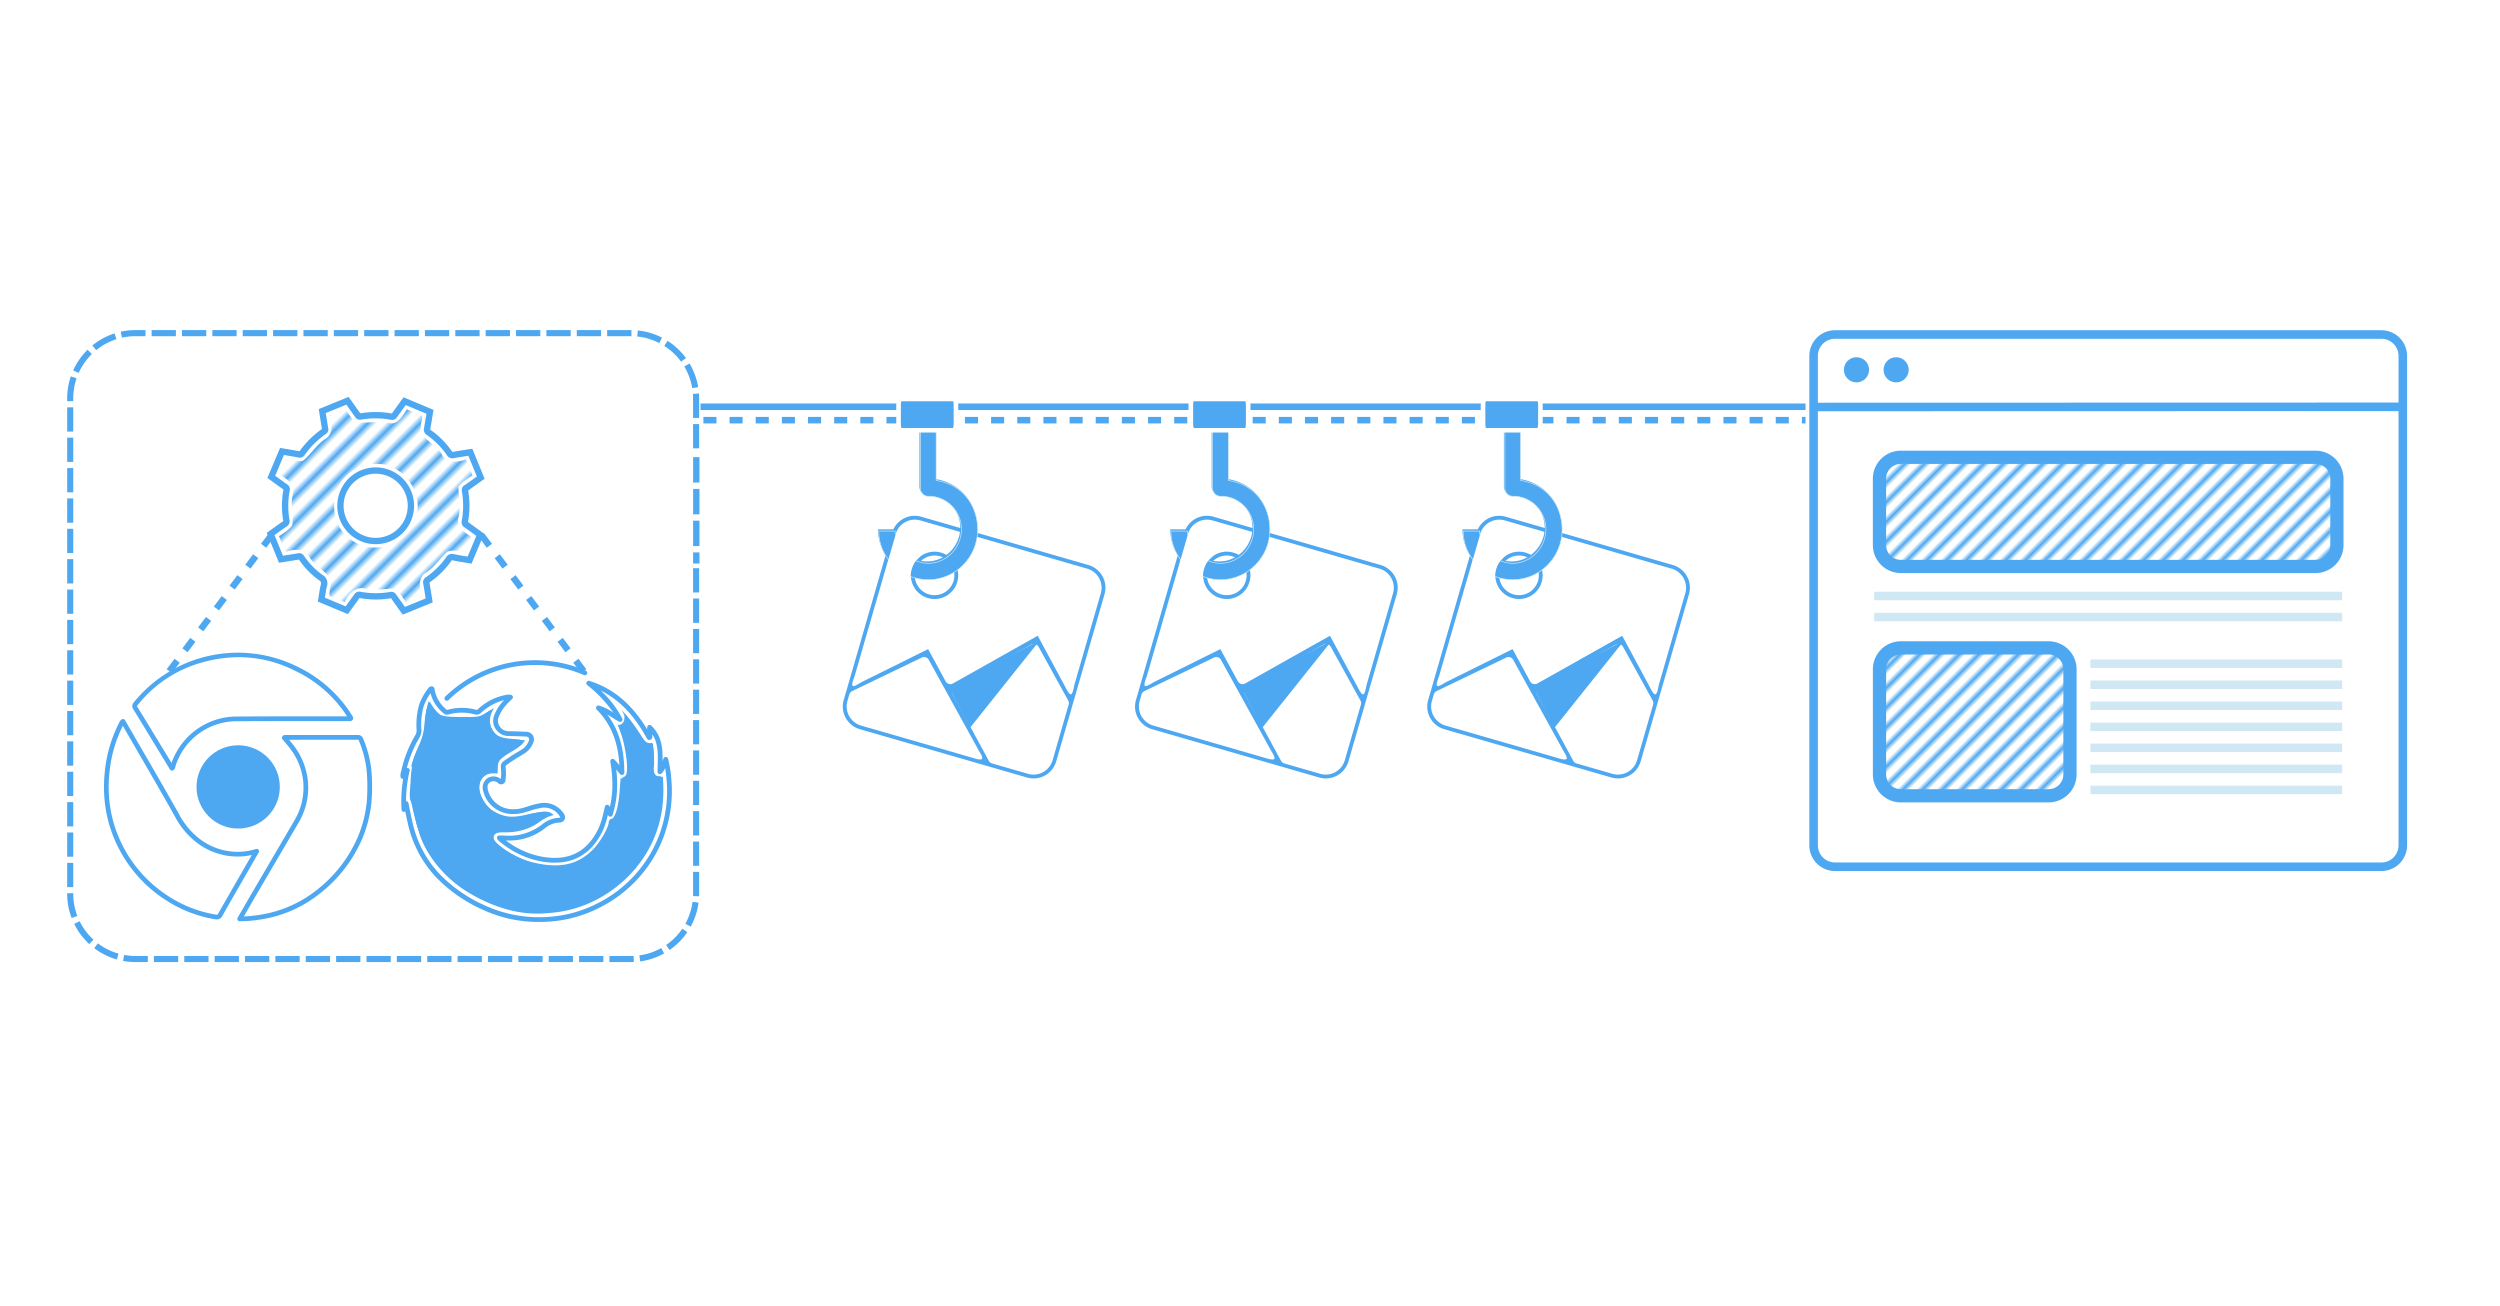 <svg xmlns="http://www.w3.org/2000/svg" xmlns:xlink="http://www.w3.org/1999/xlink" xml:space="preserve" width="1600" height="836" viewBox="0 0 213.917 111.772"><defs><pattern xlink:href="#f" id="h" x="0" y="0" patternTransform="scale(.797)rotate(45)" preserveAspectRatio="xMidYMid"/><pattern id="f" width="2.5" height="1" patternTransform="scale(2)" patternUnits="userSpaceOnUse" preserveAspectRatio="xMidYMid" style="fill:#4ea8f1"><path d="M0-.5h1v2H0z" style="stroke:none"/></pattern><pattern xlink:href="#g" id="i" x="0" y="0" patternTransform="rotate(-135)scale(.434)" preserveAspectRatio="xMidYMid"/><pattern id="g" width="3" height="1" patternTransform="scale(2)" patternUnits="userSpaceOnUse" preserveAspectRatio="xMidYMid" style="fill:#4ea8f1"><path d="M0-.5h1v2H0z" style="stroke:none"/></pattern><pattern xlink:href="#g" id="j" x="0" y="0" patternTransform="rotate(-135 348.65 -189.107)scale(.434)" preserveAspectRatio="xMidYMid"/><path id="a" d="m9.825 1280.844 446.069-446.069" style="fill:none;stroke:#fff;stroke-width:2;stroke-linecap:butt;stroke-linejoin:miter;stroke-dasharray:none;stroke-opacity:1"/><path id="b" d="m9.825 1280.844 446.069-446.069" style="fill:none;stroke:#fff;stroke-width:2;stroke-linecap:butt;stroke-linejoin:miter;stroke-dasharray:none;stroke-opacity:1"/><path id="c" d="m9.825 1280.844 446.069-446.069" style="fill:none;stroke:#fff;stroke-width:2;stroke-linecap:butt;stroke-linejoin:miter;stroke-dasharray:none;stroke-opacity:1"/><path id="d" d="m209.36 654.717 188.105-188.104" style="fill:none;stroke:#fff;stroke-width:2;stroke-linecap:butt;stroke-linejoin:miter;stroke-dasharray:none;stroke-opacity:1"/><path id="e" d="M397.132 0 940.27-543.138" style="fill:none;stroke:#89c6ef;stroke-width:3;stroke-linecap:butt;stroke-linejoin:miter;stroke-dasharray:none;stroke-opacity:1"/></defs><path d="M0 0h211.664v110.594H0Z" style="fill:#fff;fill-opacity:1;stroke:none;stroke-width:.265"/><path d="M59.413 32.74h94.552" style="fill:#4ea8f1;fill-opacity:1;stroke:#4ea8f1;stroke-width:.56;stroke-linecap:butt;stroke-linejoin:miter;stroke-dasharray:none;stroke-opacity:1" transform="translate(.53 2.064)"/><path d="M78.304 42.152a2.016 2.016 0 0 0-2.505 1.381l-4.132 14.295a2.016 2.016 0 0 0 1.382 2.505l14.293 4.13a2.016 2.016 0 0 0 2.506-1.38l4.131-14.294a2.02 2.02 0 0 0-1.381-2.506Zm-.092.313 14.294 4.132a1.703 1.703 0 0 1 1.159 2.1l-2.26 7.82c-.056.195-.13.813-.3.832-.173.019-.443-.562-.54-.743l-2.299-4.272-7.254 4.083a.457.457 0 0 1-.626-.18l-1.5-2.76-5.632 2.796c-.168.084-.689.448-.817.354-.145-.106.116-.688.174-.89l3.501-12.112a1.703 1.703 0 0 1 2.1-1.158zm1.786 2.758a2.02 2.02 0 0 0-2.506 1.381 2.017 2.017 0 0 0 1.382 2.505 2.015 2.015 0 0 0 2.505-1.38 2.017 2.017 0 0 0-1.38-2.506m-.092.314a1.703 1.703 0 0 1 1.16 2.1 1.704 1.704 0 0 1-2.102 1.16 1.703 1.703 0 0 1-1.158-2.1 1.703 1.703 0 0 1 2.1-1.16m7.806 7.556a.457.457 0 0 1 .62.179l2.542 4.606a.46.46 0 0 1 .038.347l-1.377 4.766a1.703 1.703 0 0 1-2.1 1.16l-3.08-.89a.46.46 0 0 1-.274-.22l-3.103-5.716a.457.457 0 0 1 .18-.617zm-9.373 1.11a.457.457 0 0 1 .6.191l4.257 7.719c.092.167.4.619.308.751-.104.152-.626-.03-.834-.09l-9.53-2.755a1.703 1.703 0 0 1-1.159-2.1l.162-.56a.46.46 0 0 1 .24-.285z" style="fill:#4ea8f1;fill-opacity:1;fill-rule:evenodd;stroke-width:.62" transform="translate(.53 2.064)"/><path d="M79.483 38.924v-5.8c0-.385-.285-.697-.67-.697s-.67.312-.67.697v6.455c0 .385.299.697.684.697a.6.6 0 0 0 .121-.013 2.82 2.82 0 0 1 2.688 2.814c0 1.555-1.267 2.898-2.822 2.898-1.554 0-2.821-1.405-2.821-2.744h-1.396c0 2.232 1.891 4.14 4.215 4.14 2.325 0 4.203-1.931 4.203-4.255 0-2.087-1.301-3.858-3.532-4.193z" style="fill:#4ea8f1;fill-opacity:1;stroke-width:.057" transform="translate(.53 2.064)"/><path d="M261.014 349.318V246.957c0-6.798-5.018-12.312-11.823-12.312-6.79 0-11.808 5.514-11.808 12.312v113.916c0 6.798 5.262 12.312 12.052 12.312.78 0 1.426-.079 2.15-.228 26.396 1.197 47.443 22.985 47.443 49.664 0 27.443-22.363 51.145-49.814 51.145-27.435 0-49.798-24.781-49.798-48.412h-24.639c0 39.385 33.39 73.043 74.413 73.043 41.031 0 74.169-34.068 74.169-75.091-.007-36.833-22.96-68.096-62.345-73.988z" style="fill:#4ea8f1;fill-opacity:1;stroke:#d0e7f4" transform="matrix(.057 0 0 .057 65.225 21.198)"/><path d="m76.087 43.75-.592 2.03-.04.831 1.939.677.01-.228s.048-.793.6-1.316c.824-.78.044-.444.044-.444l-1.968-1.528z" style="fill:#fff;fill-opacity:1;stroke:none;stroke-width:.131px;stroke-linecap:butt;stroke-linejoin:miter;stroke-opacity:1" transform="translate(.53 2.064)"/><path d="m88.436 52.735-7.77 4.003 1.808 3.467z" style="fill:#4ea8f1;fill-opacity:1;stroke:none;stroke-width:.131px;stroke-linecap:butt;stroke-linejoin:miter;stroke-opacity:1" transform="translate(.53 2.064)"/><path d="M59.657 33.889h94.308" style="fill:#4ea8f1;fill-opacity:1;stroke:#4ea8f1;stroke-width:.559;stroke-linecap:butt;stroke-linejoin:miter;stroke-dasharray:1.119,1.119;stroke-dashoffset:0;stroke-opacity:1" transform="translate(.53 2.064)"/><path d="M81.268 34.171c0 .257-.019.582-.274.582h-4.361c-.258 0-.275-.325-.275-.582v-1.57c0-.257.017-.526.274-.526h4.361c.256 0 .275.268.275.526z" style="fill:#4ea8f1;fill-opacity:1;stroke:#fff;stroke-width:.393;stroke-dasharray:none;stroke-opacity:1" transform="translate(.53 2.064)"/><path d="M103.309 42.152a2.016 2.016 0 0 0-2.506 1.381l-4.131 14.295a2.017 2.017 0 0 0 1.382 2.505l14.294 4.13a2.016 2.016 0 0 0 2.505-1.38l4.132-14.294a2.02 2.02 0 0 0-1.382-2.506zm-.092.313 14.293 4.132a1.703 1.703 0 0 1 1.16 2.1l-2.259 7.82c-.057.195-.13.813-.301.832-.172.019-.442-.562-.54-.743l-2.298-4.272-7.255 4.083a.457.457 0 0 1-.625-.18l-1.5-2.76-5.634 2.796c-.166.084-.688.448-.816.354-.144-.106.117-.688.175-.89l3.5-12.112a1.703 1.703 0 0 1 2.1-1.158zm1.787 2.758a2.02 2.02 0 0 0-2.507 1.381 2.017 2.017 0 0 0 1.382 2.505 2.015 2.015 0 0 0 2.505-1.38 2.017 2.017 0 0 0-1.38-2.506m-.092.314a1.703 1.703 0 0 1 1.159 2.1 1.704 1.704 0 0 1-2.101 1.16 1.703 1.703 0 0 1-1.159-2.1 1.703 1.703 0 0 1 2.1-1.16zm7.805 7.556a.457.457 0 0 1 .62.179l2.542 4.606a.46.46 0 0 1 .039.347l-1.378 4.766a1.703 1.703 0 0 1-2.1 1.16l-3.079-.89a.46.46 0 0 1-.275-.22l-3.103-5.716a.457.457 0 0 1 .181-.617zm-9.372 1.11a.457.457 0 0 1 .598.191l4.259 7.719c.092.167.398.619.307.751-.104.152-.626-.03-.834-.09l-9.53-2.755a1.703 1.703 0 0 1-1.158-2.1l.16-.56a.46.46 0 0 1 .241-.285z" style="fill:#4ea8f1;fill-opacity:1;fill-rule:evenodd;stroke-width:.62" transform="translate(.53 2.064)"/><path d="M104.487 38.924v-5.8c0-.385-.283-.697-.67-.697-.384 0-.668.312-.668.697v6.455c0 .385.298.697.682.697a.6.6 0 0 0 .123-.013 2.82 2.82 0 0 1 2.687 2.814c0 1.555-1.267 2.898-2.822 2.898-1.554 0-2.822-1.405-2.822-2.744h-1.395c0 2.232 1.891 4.14 4.216 4.14 2.324 0 4.202-1.931 4.202-4.255 0-2.087-1.301-3.858-3.533-4.193z" style="fill:#4ea8f1;fill-opacity:1;stroke-width:.057" transform="translate(.53 2.064)"/><path d="M261.014 349.318V246.957c0-6.798-5.018-12.312-11.823-12.312-6.79 0-11.808 5.514-11.808 12.312v113.916c0 6.798 5.262 12.312 12.052 12.312.78 0 1.426-.079 2.15-.228 26.396 1.197 47.443 22.985 47.443 49.664 0 27.443-22.363 51.145-49.814 51.145-27.435 0-49.798-24.781-49.798-48.412h-24.639c0 39.385 33.39 73.043 74.413 73.043 41.031 0 74.169-34.068 74.169-75.091-.007-36.833-22.96-68.096-62.345-73.988z" style="fill:#4ea8f1;fill-opacity:1;stroke:#d0e7f4" transform="matrix(.057 0 0 .057 90.23 21.198)"/><path d="m101.092 43.75-.592 2.03-.04.831 1.94.677.01-.228s.048-.793.6-1.316c.824-.78.044-.444.044-.444l-1.969-1.528z" style="fill:#fff;fill-opacity:1;stroke:none;stroke-width:.131px;stroke-linecap:butt;stroke-linejoin:miter;stroke-opacity:1" transform="translate(.53 2.064)"/><path d="m113.442 52.735-7.771 4.003 1.808 3.467z" style="fill:#4ea8f1;fill-opacity:1;stroke:none;stroke-width:.131px;stroke-linecap:butt;stroke-linejoin:miter;stroke-opacity:1" transform="translate(.53 2.064)"/><path d="M106.273 34.171c0 .257-.018.582-.274.582h-4.361c-.258 0-.274-.325-.274-.582v-1.57c0-.257.017-.526.274-.526h4.36c.257 0 .275.268.275.526z" style="fill:#4ea8f1;fill-opacity:1;stroke:#fff;stroke-width:.393;stroke-dasharray:none;stroke-opacity:1" transform="translate(.53 2.064)"/><path d="M128.314 42.152a2.016 2.016 0 0 0-2.505 1.381l-4.132 14.295a2.017 2.017 0 0 0 1.383 2.505l14.292 4.13a2.016 2.016 0 0 0 2.506-1.38l4.132-14.294a2.02 2.02 0 0 0-1.382-2.506zm-.091.313 14.293 4.132a1.703 1.703 0 0 1 1.16 2.1l-2.26 7.82c-.057.195-.13.813-.3.832-.174.019-.444-.562-.54-.743l-2.299-4.272-7.255 4.083a.457.457 0 0 1-.626-.18l-1.499-2.76-5.633 2.796c-.167.084-.688.448-.817.354-.145-.106.117-.688.175-.89l3.5-12.112a1.703 1.703 0 0 1 2.1-1.158zm1.785 2.758a2.02 2.02 0 0 0-2.506 1.381 2.017 2.017 0 0 0 1.382 2.505 2.015 2.015 0 0 0 2.505-1.38 2.017 2.017 0 0 0-1.38-2.506m-.092.314a1.703 1.703 0 0 1 1.16 2.1 1.704 1.704 0 0 1-2.1 1.16 1.703 1.703 0 0 1-1.16-2.1 1.703 1.703 0 0 1 2.1-1.16m7.806 7.556a.457.457 0 0 1 .62.179l2.542 4.606a.46.46 0 0 1 .038.347l-1.377 4.766a1.703 1.703 0 0 1-2.1 1.16l-3.08-.89a.46.46 0 0 1-.274-.22l-3.103-5.716a.457.457 0 0 1 .182-.617zm-9.372 1.11a.457.457 0 0 1 .598.191l4.259 7.719c.092.167.399.619.307.751-.103.152-.626-.03-.834-.09l-9.53-2.755a1.703 1.703 0 0 1-1.158-2.1l.161-.56a.46.46 0 0 1 .24-.285z" style="fill:#4ea8f1;fill-opacity:1;fill-rule:evenodd;stroke-width:.62" transform="translate(.53 2.064)"/><path d="M129.493 38.924v-5.8c0-.385-.285-.697-.67-.697-.384 0-.669.312-.669.697v6.455c0 .385.298.697.683.697a.6.6 0 0 0 .121-.013 2.82 2.82 0 0 1 2.689 2.814c0 1.555-1.267 2.898-2.822 2.898s-2.822-1.405-2.822-2.744h-1.396c0 2.232 1.892 4.14 4.216 4.14s4.202-1.931 4.202-4.255c0-2.087-1.3-3.858-3.532-4.193z" style="fill:#4ea8f1;fill-opacity:1;stroke-width:.057" transform="translate(.53 2.064)"/><path d="M261.014 349.318V246.957c0-6.798-5.018-12.312-11.823-12.312-6.79 0-11.808 5.514-11.808 12.312v113.916c0 6.798 5.262 12.312 12.052 12.312.78 0 1.426-.079 2.15-.228 26.396 1.197 47.443 22.985 47.443 49.664 0 27.443-22.363 51.145-49.814 51.145-27.435 0-49.798-24.781-49.798-48.412h-24.639c0 39.385 33.39 73.043 74.413 73.043 41.031 0 74.169-34.068 74.169-75.091-.007-36.833-22.96-68.096-62.345-73.988z" style="fill:#4ea8f1;fill-opacity:1;stroke:#d0e7f4" transform="matrix(.057 0 0 .057 115.236 21.198)"/><path d="m126.097 43.75-.592 2.03-.039.831 1.938.677.011-.228s.048-.793.6-1.316c.824-.78.044-.444.044-.444l-1.968-1.528z" style="fill:#fff;fill-opacity:1;stroke:none;stroke-width:.131px;stroke-linecap:butt;stroke-linejoin:miter;stroke-opacity:1" transform="translate(.53 2.064)"/><path d="m138.447 52.735-7.771 4.003 1.809 3.467z" style="fill:#4ea8f1;fill-opacity:1;stroke:none;stroke-width:.131px;stroke-linecap:butt;stroke-linejoin:miter;stroke-opacity:1" transform="translate(.53 2.064)"/><path d="M131.278 34.171c0 .257-.018.582-.274.582h-4.361c-.258 0-.274-.325-.274-.582v-1.57c0-.257.017-.526.274-.526h4.36c.257 0 .275.268.275.526z" style="fill:#4ea8f1;fill-opacity:1;stroke:#fff;stroke-width:.393;stroke-dasharray:none;stroke-opacity:1" transform="translate(.53 2.064)"/><path d="m40.673 43.74 8.897 11.833M13.953 55.368l8.897-11.832" style="display:inline;fill:#4ea8f1;fill-opacity:1;stroke:#4ea8f1;stroke-width:.559;stroke-linecap:butt;stroke-linejoin:miter;stroke-dasharray:1.119,1.119;stroke-dashoffset:0;stroke-opacity:1" transform="translate(.53 2.064)"/><g style="display:inline"><path fill="none" d="M75.346 31v-5.027a6.597 6.597 0 0 0-6.611-6.61h-50.01a6.597 6.597 0 0 0-6.61 6.61v50.01a6.597 6.597 0 0 0 6.61 6.61h50.01a6.597 6.597 0 0 0 6.61-6.61V42.334" style="display:inline;fill:#000;fill-opacity:0;stroke:#4ea8f1;stroke-width:.614;stroke-linejoin:round;stroke-miterlimit:10;stroke-dasharray:2.454,.614;stroke-dashoffset:0;stroke-opacity:1" transform="matrix(.847 0 0 .847 -4.254 12.105)"/><g style="fill:#4ea8f1;fill-opacity:1" transform="matrix(.696 0 0 .696 -53.347 28.963)"><path d="M106.118 71.645a.292.292 0 0 1-.252-.438l.597-1.032q.68-1.182 1.368-2.362l2.16-3.687q1.431-2.44 2.858-4.883a7.9 7.9 0 0 0 1.064-4.896 8 8 0 0 0-1.735-4.107 20 20 0 0 0-.543-.653l-.262-.31a.29.29 0 0 1-.016-.352.44.44 0 0 1 .447-.174h2.95q2.933.001 5.86-.005h.005a.65.65 0 0 1 .666.43 13.6 13.6 0 0 1 1.017 3.887 23 23 0 0 1 .002 4.094v.007a15.8 15.8 0 0 1-1.09 4.258 17.1 17.1 0 0 1-5.236 6.815 15.4 15.4 0 0 1-7.541 3.228 16 16 0 0 1-2.32.18m6.067-22.31q.231.268.45.546a8.56 8.56 0 0 1 1.856 4.406 8.47 8.47 0 0 1-1.14 5.25q-1.425 2.445-2.86 4.883l-2.16 3.688q-.687 1.176-1.365 2.358l-.337.584a14 14 0 0 0 1.717-.16 14.86 14.86 0 0 0 7.27-3.108 16.5 16.5 0 0 0 5.06-6.584c.54-1.31.893-2.689 1.05-4.097a22.7 22.7 0 0 0-.002-3.973 13 13 0 0 0-.972-3.72.2.2 0 0 0-.04-.07.3.3 0 0 0-.093-.01h-.002q-2.931.008-5.862.006zm9.83 7.796" style="fill:#4ea8f1;fill-opacity:1;stroke-width:.12"/><path d="M103.316 71.423q-.125-.001-.25-.026a15.8 15.8 0 0 1-6.151-2.426 16.54 16.54 0 0 1-7.06-10.053 17 17 0 0 1-.306-5.787c.208-2.033.79-4.009 1.716-5.83l.026-.055a1 1 0 0 1 .296-.4.29.29 0 0 1 .43.082l.999 1.726q.8 1.388 1.604 2.774a548 548 0 0 1 4.039 7.052 9.2 9.2 0 0 0 2.88 3.29 7.7 7.7 0 0 0 3.809 1.322 7.5 7.5 0 0 0 2.769-.33.29.29 0 0 1 .336.422l-1.84 3.206c-.88 1.528-1.76 3.054-2.625 4.59a.73.73 0 0 1-.672.443M91.75 47.627a16 16 0 0 0-1.624 5.566 16.4 16.4 0 0 0 .293 5.592 15.97 15.97 0 0 0 6.823 9.705 15.2 15.2 0 0 0 5.93 2.335c.203.037.216.031.309-.132.866-1.536 1.748-3.064 2.629-4.593l1.495-2.605a7.9 7.9 0 0 1-2.3.178 8.3 8.3 0 0 1-4.093-1.422 9.8 9.8 0 0 1-3.062-3.486c-1.32-2.36-2.7-4.742-4.033-7.045l-1.605-2.775zm0 0" style="fill:#4ea8f1;fill-opacity:1;stroke-width:.12"/><path d="M97.792 53.125a.29.29 0 0 1-.248-.14l-2.675-4.4a390 390 0 0 0-1.815-2.972.68.68 0 0 1 .045-.879 16.46 16.46 0 0 1 20.029-4.43 16.2 16.2 0 0 1 6.303 5.276q.168.245.327.497.104.166.213.328a.41.41 0 0 1 .053.447.41.41 0 0 1-.41.187q-.08-.002-.16 0h-.08q-2.09.003-4.177 0c-3.201-.002-6.513-.006-9.77.023a7.89 7.89 0 0 0-7.206 5.531.7.7 0 0 1-.258.476.3.3 0 0 1-.17.056zm-.17-.526.17.235zm8.39-13.416a16.3 16.3 0 0 0-4.101.537 15.3 15.3 0 0 0-8.357 5.377c-.077.096-.077.096-.006.21.612.988 1.214 1.982 1.817 2.976l2.374 3.903a8.505 8.505 0 0 1 7.684-5.706c3.259-.028 6.57-.026 9.775-.023h4.113q-.022-.032-.042-.065-.153-.241-.315-.48a15.6 15.6 0 0 0-6.085-5.085 15.25 15.25 0 0 0-6.856-1.644m0 0" style="fill:#4ea8f1;fill-opacity:1;stroke-width:.12"/><circle cx="105.928" cy="55.131" r="5.12" style="fill:#4ea8f1;fill-opacity:1;stroke:none;stroke-width:.529;stroke-linecap:round;stroke-linejoin:round;stroke-miterlimit:10;paint-order:stroke fill markers"/></g><g style="fill:#4ea8f1;fill-opacity:1"><path fill="#90d1f4" d="M97.905 107.177a15.7 15.7 0 0 1-6.674-1.448 17.7 17.7 0 0 1-5.617-3.943 13.56 13.56 0 0 1-3.267-6.352 41 41 0 0 1-.284-1.328.284.284 0 0 1-.44-.218 15.8 15.8 0 0 1 .188-3.64.283.283 0 0 1-.31-.24 1.4 1.4 0 0 1 .058-.605l.03-.119c.33-1.495.896-2.928 1.678-4.244a1 1 0 0 0 .136-.554 8.9 8.9 0 0 1 .284-2.97 6.8 6.8 0 0 1 1.092-1.998.5.5 0 0 1 .4-.233.373.373 0 0 1 .356.411 3.95 3.95 0 0 0 1.383 2.323c.085.072.095.068.148.052a6.26 6.26 0 0 1 3.366-.008c.09.022.124.02.223-.06a6.6 6.6 0 0 1 3.378-1.707l.06-.009a1.1 1.1 0 0 1 .508.02.283.283 0 0 1 .115.473l-.13.126a6.4 6.4 0 0 0-1.091 1.252 5.6 5.6 0 0 0-.387.785c-.14.36-.092.768.129 1.086.22.345.596.558 1.004.571.7.015 1.4.028 2.098.067a.99.99 0 0 1 .828.432 1 1 0 0 1 .002.946c-.217.513-.59.944-1.065 1.233l-.258.156a20 20 0 0 0-1.8 1.166.22.22 0 0 0-.11.233l.013.207c.05.426.04.856-.026 1.28a.521.521 0 0 1-.917.387.765.765 0 0 0-.943-.047c-.257.175-.317.435-.216.928a3.03 3.03 0 0 0 2.564 2.225c.55.061 1.107.01 1.636-.154q.258-.076.514-.157.665-.225 1.353-.36a2.74 2.74 0 0 1 2.828 1.107c.21.208.282.52.182.8a.72.72 0 0 1-.69.365 2.84 2.84 0 0 0-1.616.655 6.85 6.85 0 0 1-4.645 1.46l.01.007a9.96 9.96 0 0 0 4.67 1.983c2.11.273 3.736-.215 4.98-1.485a7.2 7.2 0 0 0 1.73-3.163c.08-.283.147-.57.217-.877l.109-.47a.283.283 0 0 1 .535-.047l.046.107c.178-.75.278-1.517.3-2.288a16 16 0 0 0-.242-3.095.283.283 0 0 1 .468-.254q.341.319.604.704c-.141-2.787-1.002-4.902-2.68-6.609a.284.284 0 0 1 .272-.473 5.8 5.8 0 0 1 1.693.83 15.4 15.4 0 0 0-3.087-3.26.283.283 0 0 1 .262-.49c2.823.892 5.015 2.728 6.84 5.748a2 2 0 0 1-.003-.275.28.28 0 0 1 .179-.248.28.28 0 0 1 .3.06c1.267 1.22 1.365 2.73 1.337 4.231l.004-.01q.05-.157.105-.318a.283.283 0 0 1 .54.023c.208.822.34 1.661.394 2.507a15.37 15.37 0 0 1-1.994 9.015 15.58 15.58 0 0 1-6.48 6.086c-1.8.927-3.764 1.49-5.782 1.652q-.704.056-1.395.056zM82.16 92.882c.135 0 .25.094.277.225l.146.72c.102.506.2.994.313 1.478a13 13 0 0 0 3.13 6.094 17.1 17.1 0 0 0 5.442 3.815 15.4 15.4 0 0 0 7.788 1.342 14.75 14.75 0 0 0 5.57-1.593 15 15 0 0 0 6.247-5.866 14.8 14.8 0 0 0 1.919-8.689 15 15 0 0 0-.171-1.439q-.156.347-.415.622a.282.282 0 0 1-.488-.199q.006-.35.016-.7c.038-1.353.075-2.643-.633-3.726v.18l-.003.172a.28.28 0 0 1-.152.251l-.056.03a.32.32 0 0 1-.41-.1c-1.514-2.774-3.281-4.62-5.482-5.706a12 12 0 0 1 2.545 3.306.284.284 0 0 1-.39.368c-.314-.166-.61-.356-.893-.539a18 18 0 0 0-.497-.313c1.377 1.82 2.024 4.042 2.023 6.888a.284.284 0 0 1-.49.194 5.5 5.5 0 0 1-.472-.596q.144 1.103.112 2.215a11.9 11.9 0 0 1-.54 3.203.282.282 0 0 1-.528.027l-.022-.053q-.065.271-.137.533a7.7 7.7 0 0 1-1.872 3.405c-1.378 1.406-3.163 1.946-5.455 1.65a10.5 10.5 0 0 1-4.932-2.087l-.073-.053a3 3 0 0 1-.601-.535.283.283 0 0 1 .219-.463l.193-.002q.17-.007.34.005a6.37 6.37 0 0 0 4.544-1.324 3.37 3.37 0 0 1 1.93-.773.45.45 0 0 0 .21-.047 1 1 0 0 0-.122-.212 2.16 2.16 0 0 0-2.278-.89 10.5 10.5 0 0 0-1.281.343q-.263.084-.526.161a4.6 4.6 0 0 1-1.862.172 3.56 3.56 0 0 1-3.05-2.673 1.36 1.36 0 0 1 .45-1.51 1.32 1.32 0 0 1 1.573.04l.042.027.01-.05c.055-.374.06-.754.017-1.13l-.014-.212a.78.78 0 0 1 .333-.72 20 20 0 0 1 1.852-1.2l.258-.155c.376-.23.67-.573.839-.98a.46.46 0 0 0 .03-.419.45.45 0 0 0-.375-.16c-.692-.039-1.385-.052-2.077-.066a1.81 1.81 0 0 1-1.466-.826 1.74 1.74 0 0 1-.182-1.61q.18-.448.426-.863.325-.522.763-.954a6.46 6.46 0 0 0-2.755 1.524.74.74 0 0 1-.724.174 5.7 5.7 0 0 0-3.07.002.67.67 0 0 1-.667-.16 4.55 4.55 0 0 1-1.506-2.342 5.9 5.9 0 0 0-.825 1.578 8.3 8.3 0 0 0-.256 2.77c.013.303-.06.603-.214.865a14 14 0 0 0-1.51 3.628.283.283 0 0 1 .335.343 15.2 15.2 0 0 0-.425 3.584zm0 0" style="fill:#4ea8f1;fill-opacity:1;stroke-width:.117" transform="matrix(.723 0 0 .723 -24.653 1.401)"/><path d="M86.983 80.997a.283.283 0 0 1-.197-.487 15.25 15.25 0 0 1 16.66-3.065.284.284 0 0 1-.224.52 14.68 14.68 0 0 0-16.041 2.951.28.28 0 0 1-.198.08zm0 0" style="fill:#4ea8f1;fill-opacity:1;stroke-width:.117" transform="matrix(.723 0 0 .723 -24.653 1.401)"/><path d="M84.943 81.17c-.477.771-.5 1.726-.55 2.595-.038.484-.02.98-.147 1.45-.294.628-.607 1.233-.893 1.864-.05.11-.136.31-.196.457-.155.39-.292.79-.38 1.201.19.248.237.578.14.871-.102 1.028-.434 2.05-.286 3.09.537 1.066.536 2.295.932 3.408.804 2.987 2.877 5.523 5.423 7.225a19 19 0 0 0 3.222 1.708c.11.043.272.111.397.157a17 17 0 0 0 1.616.524c1.588.427 3.254.577 4.89.39 5.713-.352 11.007-4.433 12.775-9.88.68-2.009.84-4.163.645-6.265-.182.103-.411.143-.593.016-.378-.115-.497-.573-.477-.927.03-.299.073-.595.045-.896-.014-.738.028-1.5-.222-2.207-.345.213-.808.03-.984-.319-.788-1.24-1.597-2.487-2.638-3.534.202.336.39.701.45 1.09-.053.173.005.416-.196.5-.185.191-.494.185-.721.133a12.1 12.1 0 0 1 1.16 5.818c-.028.39-.46.693-.83.536.045.355-.02.711-.003 1.07-.02 1.193-.155 2.41-.625 3.52-.16.125-.27.35-.5.324-.164-.05-.09.14-.138.23-.554 2.057-1.986 3.932-3.971 4.778-1.166.51-2.476.523-3.72.377a10.67 10.67 0 0 1-5.874-2.766c-.286-.279-.247-.814.11-1.012.29-.175.649-.11.97-.13 1.548.05 3.136-.39 4.35-1.366a4.5 4.5 0 0 1 1.512-.678c-.476-.47-1.21-.446-1.82-.316-.863.177-1.696.5-2.577.59-1.513.131-3.126-.58-3.894-1.922-.412-.673-.693-1.526-.397-2.298.258-.657.975-1.114 1.684-1.006.112-.025.362.135.352-.016-.018-.536-.07-1.16.319-1.586.77-.76 1.854-1.099 2.616-1.867.12-.13.23-.272.31-.43-.256.002-.513-.054-.771-.053-.316-.014-.697-.018-1.038-.047-.623-.06-1.308-.184-1.743-.678-.673-.702-.773-1.84-.296-2.677.028-.105.17-.299.15-.338-.604.337-1.11.845-1.752 1.113-.242.073-.485.012-.73-.012a11 11 0 0 0-.494-.038c-.896-.055-1.796.02-2.687.082a1.14 1.14 0 0 1-.603-.29 4.7 4.7 0 0 1-1.29-1.629z" style="fill:#4ea8f1;fill-opacity:1;stroke:none;stroke-width:.199;stroke-linecap:round;stroke-linejoin:round;stroke-miterlimit:10;paint-order:stroke fill markers" transform="matrix(.723 0 0 .723 -24.653 1.401)"/></g><g style="display:inline"><path d="M169.61 28.988c-.611.316-1.26.544-1.898.794.383 1.06.522 2.545-.678 3.132-1.087.718-1.765 1.995-2.765 2.723-.724.086-1.439-.083-2.137-.25-.187.693-.845 1.532-.743 2.132.98.444 1.984 1.42 1.569 2.594-.289 1.267.156 2.63-.051 3.848-.445.607-1.094 1.007-1.724 1.39.36.606.47 1.695.982 2.007 1.042-.405 2.447-.376 3.008.76.672 1.066 1.931 1.621 2.574 2.67.377.74-.194 1.57.002 2.286a28 28 0 0 1 1.91.772c.49-1.005 1.446-2.132 2.7-1.698 1.243.21 2.5-.016 3.747-.045.628.478 1.073 1.135 1.47 1.807.611-.354 1.673-.475 2.013-.97-.37-1.01-.423-2.402.686-2.966 1.054-.702 1.722-1.877 2.663-2.644.754-.25 1.542-.032 2.28.174.16-.693.911-1.565.707-2.145-.955-.482-1.97-1.452-1.54-2.622.197-1.244-.003-2.504-.061-3.754.49-.611 1.148-1.042 1.812-1.447-.252-.7-.55-1.383-.833-2.073-1.059.399-2.63.536-3.158-.727-.736-1.128-2.185-1.747-2.72-2.97.033-.65.167-1.29.261-1.933a20 20 0 0 1-1.996-.832c-.49.732-1.053 1.846-2.032 1.818-1.525-.354-3.091 0-4.633-.14-.49-.543-.906-1.14-1.329-1.734zm4.146 7.047c3.61-.089 6.443 4.161 4.896 7.443-1.14 3.142-5.486 4.397-8.122 2.34-3.121-1.976-2.9-7.263.354-8.995a5.74 5.74 0 0 1 2.87-.788z" class="cls-5" style="display:inline;fill:url(#h);fill-opacity:1;stroke:none;stroke-width:.487;stroke-miterlimit:10;stroke-dasharray:none;stroke-opacity:1" transform="matrix(.664 0 0 .664 -83.169 15.764)"/><path d="m170.036 27.905-3.254 1.329c.122.76.236 1.515.367 2.264a.31.31 0 0 1-.156.367 11.4 11.4 0 0 0-2.817 2.8.32.32 0 0 1-.37.152c-.75-.139-1.505-.262-2.213-.381l-1.38 3.275c.587.425 1.195.87 1.81 1.303.14.077.208.243.161.396a11 11 0 0 0-.029 3.912.376.376 0 0 1-.181.439c-.622.422-1.228.864-1.845 1.306l1.333 3.26c.75-.12 1.49-.232 2.23-.36a.35.35 0 0 1 .416.165 10 10 0 0 0 2.475 2.553.845.845 0 0 1 .398 1.053c-.146.6-.215 1.221-.314 1.79l3.27 1.372c.443-.607.881-1.218 1.322-1.827a.325.325 0 0 1 .373-.154 11.2 11.2 0 0 0 3.97.024.32.32 0 0 1 .368.16c.433.622.877 1.244 1.322 1.866l3.267-1.337c-.122-.76-.237-1.504-.365-2.244a.34.34 0 0 1 .166-.393 11 11 0 0 0 2.743-2.715.45.45 0 0 1 .528-.217c.72.149 1.447.26 2.135.378l1.372-3.266c-.587-.427-1.194-.872-1.81-1.308a.35.35 0 0 1-.169-.414 11.2 11.2 0 0 0 .026-3.916c-.032-.194-.015-.322.17-.414a1.6 1.6 0 0 0 .208-.142l1.64-1.17-1.337-3.272c-.739.117-1.466.217-2.187.358a.43.43 0 0 1-.5-.219 10.8 10.8 0 0 0-2.683-2.695.41.41 0 0 1-.198-.485c.131-.727.247-1.46.367-2.169l-3.264-1.371c-.434.596-.886 1.212-1.32 1.832a.34.34 0 0 1-.398.16 11.2 11.2 0 0 0-3.94-.021.335.335 0 0 1-.39-.166zm3.63 8.992a4.54 4.54 0 1 1 0 9.08 4.54 4.54 0 0 1 0-9.08z" class="cls-5" style="display:inline;fill:none;fill-opacity:1;stroke:#4ea8f1;stroke-width:.816;stroke-miterlimit:10;stroke-dasharray:none;stroke-opacity:1" transform="matrix(.664 0 0 .664 -83.169 15.764)"/></g><path fill="none" d="M62.955 39.428v9.106" style="display:inline;fill:#000;fill-opacity:0;stroke:#4ea8f1;stroke-width:.544;stroke-linejoin:round;stroke-miterlimit:10;stroke-dasharray:2.174,.544;stroke-dashoffset:0;stroke-opacity:1" transform="translate(-3.376 -.312)"/></g><g transform="matrix(.916 0 0 .916 -80.271 -3.492)"><circle cx="261.053" cy="38.357" r="1.176" style="display:inline;fill:#4ea8f1;fill-opacity:1;stroke:none;stroke-width:.481;stroke-linejoin:miter;stroke-miterlimit:2;stroke-dasharray:none;stroke-dashoffset:0;stroke-opacity:1;paint-order:stroke fill markers"/><circle cx="264.757" cy="38.357" r="1.176" style="display:inline;fill:#4ea8f1;fill-opacity:1;stroke:none;stroke-width:.481;stroke-linejoin:miter;stroke-miterlimit:2;stroke-dasharray:none;stroke-dashoffset:0;stroke-opacity:1;paint-order:stroke fill markers"/><path d="m257.047 41.83 55.04-.015m-53.04-6.755h51.04a2 2 0 0 1 2 2v45.718a2 2 0 0 1-2 2h-51.04a2 2 0 0 1-2-2V37.06a2 2 0 0 1 2-2z" style="display:inline;fill:none;fill-opacity:1;stroke:#4ea8f1;stroke-width:.8;stroke-linecap:butt;stroke-linejoin:miter;stroke-dasharray:none;stroke-opacity:1"/><path d="M265.2 46.53h38.73a2 2 0 0 1 2 2v6.197a2 2 0 0 1-2 2H265.2a2 2 0 0 1-2-2V48.53a2 2 0 0 1 2-2z" style="display:inline;fill:#fff;fill-opacity:1;stroke:#4ea8f1;stroke-width:1.237;stroke-linejoin:miter;stroke-miterlimit:2;stroke-dasharray:none;stroke-dashoffset:0;stroke-opacity:1;paint-order:stroke fill markers"/><path d="M303.477 47.038c-12.833.053-25.673-.03-38.505.063-1.167.152-1.365 1.525-1.246 2.478.092 1.938-.189 3.94.184 5.835.733 1.133 2.204.718 3.324.785 12.315 0 24.63.017 36.945-.028 1.147-.21 1.353-1.545 1.223-2.51-.072-1.935.17-3.925-.167-5.826-.34-.623-1.09-.833-1.758-.797" style="display:inline;fill:url(#i);fill-opacity:1;stroke:none;stroke-width:.112;stroke-miterlimit:2;stroke-dasharray:none;stroke-dashoffset:9.925;stroke-opacity:1;paint-order:fill markers stroke"/><path d="M265.2 64.334h13.796a2 2 0 0 1 2 2v9.817a2 2 0 0 1-2 2h-13.794a2 2 0 0 1-2-2v-9.817a2 2 0 0 1 2-2z" style="display:inline;fill:#fff;fill-opacity:1;stroke:#4ea8f1;stroke-width:1.237;stroke-linejoin:miter;stroke-miterlimit:2;stroke-dasharray:none;stroke-dashoffset:0;stroke-opacity:1;paint-order:stroke fill markers"/><path d="M306.423 65.814h-23.517M306.423 67.777h-23.517M306.423 69.742h-23.517M306.423 71.707h-23.517M306.423 73.671h-23.517M306.423 75.636h-23.517M306.423 77.6h-23.517M262.71 59.487h43.713M262.71 61.451h43.713" style="fill:#4ea8f1;fill-opacity:1;stroke:#d0e7f4;stroke-width:.794;stroke-linecap:butt;stroke-linejoin:miter;stroke-dasharray:none;stroke-opacity:1"/><path d="M278.792 64.852c-3.298.028-6.599.006-9.898.015-1.304.012-2.611-.021-3.913.018-.835.112-1.378 1.009-1.25 1.812.008 3.233-.025 6.468.028 9.7.122.846 1.042 1.356 1.847 1.225 4.548-.007 9.1.022 13.646-.025.836-.117 1.353-1.03 1.215-1.826-.006-3.222.024-6.446-.026-9.667-.103-.779-.896-1.3-1.65-1.252z" style="display:inline;fill:url(#j);fill-opacity:1;stroke:none;stroke-width:1.237;stroke-linejoin:miter;stroke-miterlimit:2;stroke-dasharray:none;stroke-dashoffset:0;stroke-opacity:1;paint-order:stroke fill markers"/></g><path d="M43.573 75.808c-1.443-.296-3.249-1.067-4.51-1.927-1.362-.927-2.748-2.55-3.366-3.936-.447-1.005-1.061-3.402-1.058-4.129.009-1.888.155-2.762.648-3.873.363-.818.504-1.317.554-1.964.037-.476.126-1.098.197-1.382l.13-.515.347.479c.515.711.716.776 2.426.788 1.39.01 1.565-.014 1.99-.272l.465-.283-.074.525c-.054.382-.015.64.143.943.354.677.752.89 1.795.957.507.032.922.108.922.167s-.391.362-.87.671c-1.186.768-1.324.924-1.324 1.504 0 .486-.002.488-.476.488-.647 0-1.109.525-1.107 1.259.002.723.583 1.691 1.25 2.083.908.532 1.61.612 2.83.322 1.065-.253 2.017-.329 2.009-.16-.008.167-1.753 1.102-2.425 1.3a5.7 5.7 0 0 1-1.319.193c-.8 0-1.127.158-1.127.543 0 .587 1.884 1.812 3.351 2.179 2.338.585 3.918.257 5.275-1.096.61-.608 1.368-1.923 1.368-2.373 0-.11.106-.227.235-.26.316-.083.603-1.077.699-2.414.065-.908.108-1.06.332-1.158.188-.083.268-.245.297-.6.056-.675-.187-2.239-.478-3.079l-.242-.7.249-.167a.62.62 0 0 0 .249-.474c0-.296.012-.292.352.136.193.243.563.775.822 1.18.34.532.565.758.806.809l.336.07v1.15c0 1.292.112 1.623.552 1.623.296 0 .3.017.3 1.022 0 3.602-1.763 6.85-4.79 8.827-2.228 1.455-5.26 2.058-7.763 1.544z" style="fill:#4ea8f1;fill-opacity:1;stroke:#4ea8f1;stroke-width:.122;stroke-opacity:1" transform="translate(.53 2.064)"/></svg>